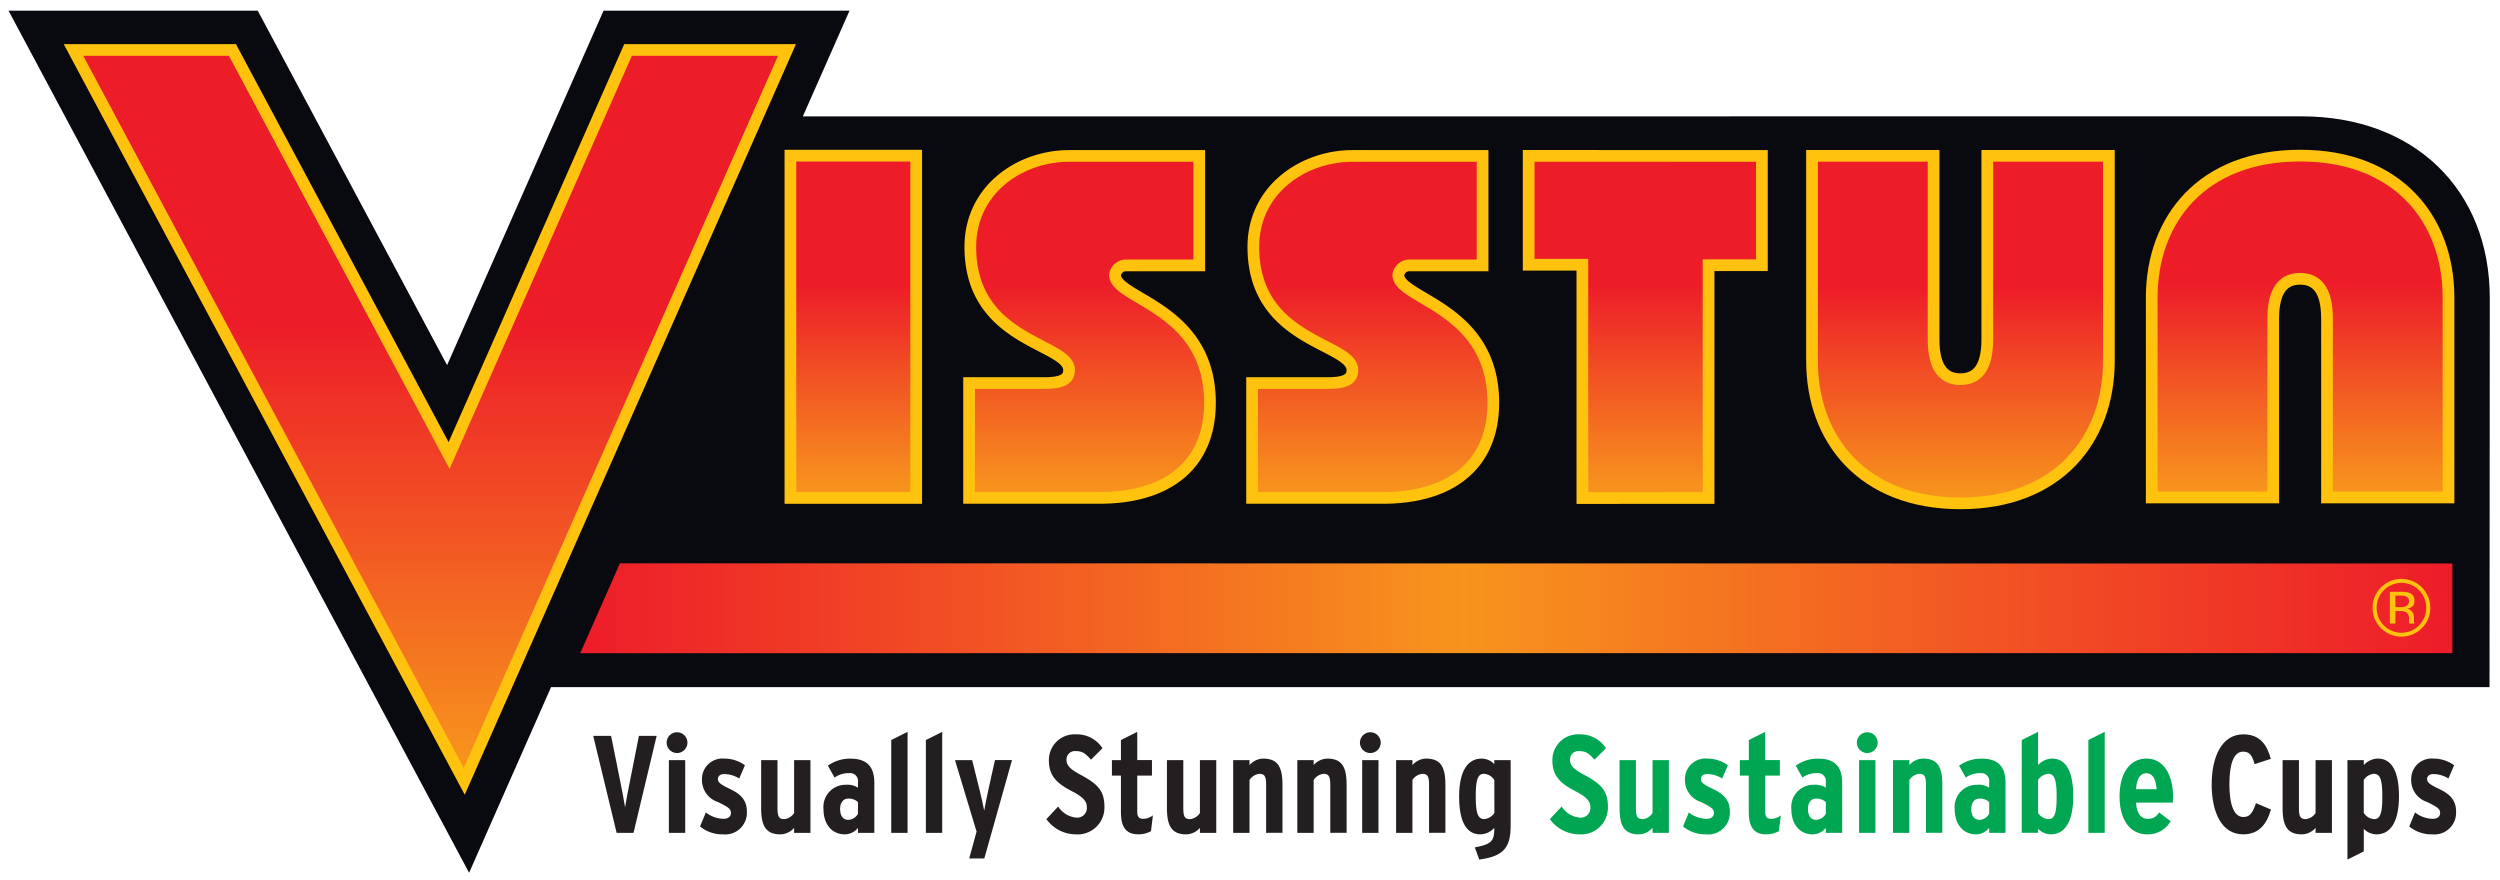 <svg xmlns="http://www.w3.org/2000/svg" xmlns:xlink="http://www.w3.org/1999/xlink" viewBox="0 0 320.29 112.754"><defs><style>.cls-1{fill:#231f20;}.cls-2{fill:#00a651;}.cls-3{fill:#090a0f;}.cls-10,.cls-4,.cls-5,.cls-6,.cls-7,.cls-8,.cls-9{stroke:#ffc20e;stroke-width:1.5px;}.cls-4{fill:url(#linear-gradient);}.cls-5{fill:url(#linear-gradient-2);}.cls-6{fill:url(#linear-gradient-3);}.cls-7{fill:url(#linear-gradient-4);}.cls-8{fill:url(#linear-gradient-5);}.cls-9{fill:url(#linear-gradient-6);}.cls-10{fill:url(#linear-gradient-7);}.cls-11{fill:url(#linear-gradient-8);}.cls-12{fill:#ffc20e;}</style><linearGradient id="linear-gradient" x1="109.322" y1="19.946" x2="109.322" y2="63.794" gradientUnits="userSpaceOnUse"><stop offset="0" stop-color="#ed1c29"/><stop offset="0.374" stop-color="#ed1c29"/><stop offset="0.978" stop-color="#f7941d"/></linearGradient><linearGradient id="linear-gradient-2" x1="139.585" y1="19.98" x2="139.585" y2="63.794" xlink:href="#linear-gradient"/><linearGradient id="linear-gradient-3" x1="175.863" y1="19.98" x2="175.863" y2="63.794" xlink:href="#linear-gradient"/><linearGradient id="linear-gradient-4" x1="251.165" y1="19.966" x2="251.165" y2="64.487" xlink:href="#linear-gradient"/><linearGradient id="linear-gradient-5" x1="294.683" y1="19.937" x2="294.683" y2="63.737" xlink:href="#linear-gradient"/><linearGradient id="linear-gradient-6" x1="210.787" y1="19.969" x2="210.787" y2="63.81" xlink:href="#linear-gradient"/><linearGradient id="linear-gradient-7" x1="55.121" y1="6.401" x2="55.121" y2="100.104" xlink:href="#linear-gradient"/><linearGradient id="linear-gradient-8" x1="314.187" y1="77.926" x2="74.337" y2="77.926" gradientUnits="userSpaceOnUse"><stop offset="0" stop-color="#ed1c29"/><stop offset="0.528" stop-color="#f7941d"/><stop offset="1" stop-color="#ed1c29"/></linearGradient></defs><g id="Tag_100K" data-name="Tag 100K"><path class="cls-1" d="M81.165,106.7H79L76,94.275h2.29l1.206,6c.178.923.515,2.609.586,3.159.071-.55.408-2.272.586-3.159l1.189-6h2.271Z"/><path class="cls-1" d="M86.74,96.476a1.331,1.331,0,1,1,1.331-1.331A1.341,1.341,0,0,1,86.74,96.476ZM85.693,106.7V97.381h2.094V106.7Z"/><path class="cls-1" d="M92.633,106.893a4.475,4.475,0,0,1-2.947-1.012l.746-1.792a3.822,3.822,0,0,0,2.236.816c.656,0,.976-.3.976-.763,0-.515-.373-.763-1.686-1.4a2.942,2.942,0,0,1-2.023-2.875,2.625,2.625,0,0,1,2.875-2.679,4.464,4.464,0,0,1,2.626.851l-.727,1.7a3.713,3.713,0,0,0-1.952-.568c-.48,0-.781.266-.781.639,0,.408.284.674,1.562,1.278,1.366.656,2.146,1.419,2.146,2.875A2.773,2.773,0,0,1,92.633,106.893Z"/><path class="cls-1" d="M101.738,106.7v-.638a2.4,2.4,0,0,1-1.739.834c-1.987,0-2.484-1.225-2.484-3.408v-6.1h2.093v6.033c0,1.153.142,1.526.888,1.526a1.754,1.754,0,0,0,1.242-.781V97.381h2.094V106.7Z"/><path class="cls-1" d="M109.921,106.7v-.638a2.192,2.192,0,0,1-1.668.834c-1.633,0-2.751-1.243-2.751-3.248a2.839,2.839,0,0,1,2.857-3.106,2.561,2.561,0,0,1,1.562.373v-.71a1.011,1.011,0,0,0-1.118-1.153,3.075,3.075,0,0,0-1.881.567l-.853-1.525a4.823,4.823,0,0,1,2.875-.9c2.165,0,3.071,1.064,3.071,3.1V106.7Zm0-3.939a1.716,1.716,0,0,0-1.279-.444c-.584,0-1.01.515-1.01,1.3,0,.906.372,1.42,1.064,1.42a1.505,1.505,0,0,0,1.225-.781Z"/><path class="cls-1" d="M114.182,106.7V94.808l2.093-1.047V106.7Z"/><path class="cls-1" d="M118.619,106.7V94.808l2.094-1.047V106.7Z"/><path class="cls-1" d="M126.108,109.981h-1.934l.94-3.444-2.767-9.156h2.2l.869,3.477c.231.923.586,2.467.675,3,.089-.532.408-2.111.6-2.98l.781-3.5h2.182Z"/><path class="cls-1" d="M137.769,106.893a4.646,4.646,0,0,1-3.709-1.953l1.509-1.615a3.068,3.068,0,0,0,2.289,1.42,1.235,1.235,0,0,0,1.385-1.348c0-.71-.444-1.278-1.9-2.024-1.846-.958-2.964-1.9-2.964-3.957a3.293,3.293,0,0,1,3.478-3.336,3.928,3.928,0,0,1,3.39,1.775l-1.473,1.472c-.727-.816-1.118-1.1-1.969-1.1a1.079,1.079,0,0,0-1.172,1.082c0,.745.425,1.207,1.774,1.934,2.148,1.154,3.088,2,3.088,4.1A3.44,3.44,0,0,1,137.769,106.893Z"/><path class="cls-1" d="M147.462,106.484a3.29,3.29,0,0,1-1.6.409c-1.509,0-2.254-.817-2.254-2.858V99.368h-1.153V97.381h1.153V94.808l2.094-1.047v3.62h1.882v1.987H145.7v4.614c0,.692.267.923.764.923a2.086,2.086,0,0,0,1.242-.444Z"/><path class="cls-1" d="M153.728,106.7v-.638a2.394,2.394,0,0,1-1.739.834c-1.987,0-2.484-1.225-2.484-3.408v-6.1H151.6v6.033c0,1.153.141,1.526.886,1.526a1.75,1.75,0,0,0,1.242-.781V97.381h2.095V106.7Z"/><path class="cls-1" d="M162.214,106.7v-6.033c0-1.154-.143-1.526-.888-1.526a1.754,1.754,0,0,0-1.242.78V106.7H157.99V97.381h2.094v.639a2.394,2.394,0,0,1,1.739-.834c1.987,0,2.485,1.224,2.485,3.407v6.1Z"/><path class="cls-1" d="M170.432,106.7v-6.033c0-1.154-.142-1.526-.887-1.526a1.756,1.756,0,0,0-1.243.78V106.7h-2.094V97.381H168.3v.639a2.4,2.4,0,0,1,1.739-.834c1.988,0,2.484,1.224,2.484,3.407v6.1Z"/><path class="cls-1" d="M175.562,96.476a1.331,1.331,0,1,1,1.331-1.331A1.341,1.341,0,0,1,175.562,96.476ZM174.516,106.7V97.381h2.093V106.7Z"/><path class="cls-1" d="M183.087,106.7v-6.033c0-1.154-.142-1.526-.887-1.526a1.756,1.756,0,0,0-1.243.78V106.7h-2.094V97.381h2.094v.639a2.4,2.4,0,0,1,1.739-.834c1.988,0,2.485,1.224,2.485,3.407v6.1Z"/><path class="cls-1" d="M189.514,110.122l-.569-1.561c2.183-.409,2.5-.817,2.5-2.5a2.511,2.511,0,0,1-1.792.834c-1.739,0-2.715-1.562-2.715-4.845,0-2.84.852-4.862,2.893-4.862a2.268,2.268,0,0,1,1.614.71v-.515h2.095v8.358C193.542,108.525,192.707,109.7,189.514,110.122Zm1.933-10.185a1.68,1.68,0,0,0-1.331-.8c-.745,0-1.047.674-1.047,2.839,0,2.041.213,2.963,1.083,2.963a1.752,1.752,0,0,0,1.3-.781Z"/><path class="cls-2" d="M202.274,106.893a4.646,4.646,0,0,1-3.709-1.953l1.509-1.615a3.068,3.068,0,0,0,2.289,1.42,1.235,1.235,0,0,0,1.385-1.348c0-.71-.444-1.278-1.9-2.024-1.846-.958-2.964-1.9-2.964-3.957a3.292,3.292,0,0,1,3.478-3.336,3.928,3.928,0,0,1,3.39,1.775l-1.473,1.472c-.727-.816-1.118-1.1-1.97-1.1a1.078,1.078,0,0,0-1.171,1.082c0,.745.425,1.207,1.774,1.934,2.147,1.154,3.088,2,3.088,4.1A3.44,3.44,0,0,1,202.274,106.893Z"/><path class="cls-2" d="M211.715,106.7v-.638a2.4,2.4,0,0,1-1.739.834c-1.987,0-2.484-1.225-2.484-3.408v-6.1h2.094v6.033c0,1.153.141,1.526.887,1.526a1.752,1.752,0,0,0,1.242-.781V97.381h2.094V106.7Z"/><path class="cls-2" d="M218.567,106.893a4.469,4.469,0,0,1-2.946-1.012l.745-1.792a3.822,3.822,0,0,0,2.236.816c.657,0,.976-.3.976-.763,0-.515-.372-.763-1.686-1.4a2.944,2.944,0,0,1-2.023-2.875,2.625,2.625,0,0,1,2.875-2.679,4.465,4.465,0,0,1,2.627.851l-.728,1.7a3.713,3.713,0,0,0-1.952-.568c-.479,0-.781.266-.781.639,0,.408.284.674,1.562,1.278,1.367.656,2.147,1.419,2.147,2.875A2.773,2.773,0,0,1,218.567,106.893Z"/><path class="cls-2" d="M227.9,106.484a3.286,3.286,0,0,1-1.6.409c-1.508,0-2.254-.817-2.254-2.858V99.368H222.9V97.381h1.154V94.808l2.094-1.047v3.62h1.881v1.987h-1.881v4.614c0,.692.266.923.763.923a2.086,2.086,0,0,0,1.242-.444Z"/><path class="cls-2" d="M233.917,106.7v-.638a2.191,2.191,0,0,1-1.668.834c-1.633,0-2.75-1.243-2.75-3.248a2.839,2.839,0,0,1,2.856-3.106,2.559,2.559,0,0,1,1.562.373v-.71a1.011,1.011,0,0,0-1.117-1.153,3.08,3.08,0,0,0-1.882.567l-.852-1.525a4.821,4.821,0,0,1,2.875-.9c2.165,0,3.071,1.064,3.071,3.1V106.7Zm0-3.939a1.711,1.711,0,0,0-1.277-.444c-.586,0-1.012.515-1.012,1.3,0,.906.373,1.42,1.065,1.42a1.5,1.5,0,0,0,1.224-.781Z"/><path class="cls-2" d="M239.225,96.476a1.331,1.331,0,1,1,1.331-1.331A1.341,1.341,0,0,1,239.225,96.476ZM238.178,106.7V97.381h2.094V106.7Z"/><path class="cls-2" d="M246.749,106.7v-6.033c0-1.154-.142-1.526-.887-1.526a1.752,1.752,0,0,0-1.242.78V106.7h-2.095V97.381h2.095v.639a2.394,2.394,0,0,1,1.739-.834c1.988,0,2.485,1.224,2.485,3.407v6.1Z"/><path class="cls-2" d="M254.844,106.7v-.638a2.191,2.191,0,0,1-1.668.834c-1.633,0-2.75-1.243-2.75-3.248a2.839,2.839,0,0,1,2.856-3.106,2.561,2.561,0,0,1,1.562.373v-.71a1.011,1.011,0,0,0-1.118-1.153,3.079,3.079,0,0,0-1.881.567l-.852-1.525a4.819,4.819,0,0,1,2.875-.9c2.165,0,3.07,1.064,3.07,3.1V106.7Zm0-3.939a1.712,1.712,0,0,0-1.278-.444c-.586,0-1.011.515-1.011,1.3,0,.906.373,1.42,1.065,1.42a1.5,1.5,0,0,0,1.224-.781Z"/><path class="cls-2" d="M262.725,106.893a2.272,2.272,0,0,1-1.615-.71v.514h-2.094V94.808l2.094-1.047V98.02a2.511,2.511,0,0,1,1.792-.834c1.74,0,2.715,1.561,2.715,4.844C265.617,104.869,264.766,106.893,262.725,106.893Zm-.32-7.755a1.756,1.756,0,0,0-1.295.78v4.224a1.681,1.681,0,0,0,1.331.8c.745,0,1.047-.674,1.047-2.839C263.488,100.061,263.275,99.138,262.4,99.138Z"/><path class="cls-2" d="M267.553,106.7V94.808l2.094-1.047V106.7Z"/><path class="cls-2" d="M278.361,102.829h-4.7c.089,1.437.675,2.076,1.491,2.076a1.56,1.56,0,0,0,1.455-.816l1.491,1.118a3.359,3.359,0,0,1-2.981,1.686c-2.307,0-3.567-1.97-3.567-4.845,0-3.123,1.42-4.862,3.442-4.862,2.343,0,3.407,2.306,3.407,4.862C278.4,102.3,278.379,102.58,278.361,102.829Zm-3.389-3.763c-.781,0-1.206.675-1.314,2.041H276.3C276.2,99.972,275.877,99.066,274.972,99.066Z"/><path class="cls-1" d="M287.379,106.893c-2.751,0-4.028-2.822-4.028-6.389,0-3.585,1.313-6.424,4.063-6.424,2.112,0,3.035,1.349,3.514,3.141l-2.077.675c-.319-1.136-.656-1.6-1.472-1.6-1.19,0-1.757,1.526-1.757,4.171s.586,4.205,1.792,4.205c.764,0,1.153-.426,1.615-1.775l1.916.817C290.36,105.757,289.277,106.893,287.379,106.893Z"/><path class="cls-1" d="M296.662,106.7v-.638a2.4,2.4,0,0,1-1.739.834c-1.989,0-2.485-1.225-2.485-3.408v-6.1h2.094v6.033c0,1.153.142,1.526.887,1.526a1.754,1.754,0,0,0,1.243-.781V97.381h2.094V106.7Z"/><path class="cls-1" d="M304.454,106.893a2.272,2.272,0,0,1-1.614-.71v2.892l-2.095,1.047V97.381h2.095v.639a2.511,2.511,0,0,1,1.792-.834c1.739,0,2.715,1.561,2.715,4.844C307.347,104.869,306.5,106.893,304.454,106.893Zm-.319-7.755a1.754,1.754,0,0,0-1.3.78v4.224a1.681,1.681,0,0,0,1.331.8c.745,0,1.047-.674,1.047-2.839C305.218,100.061,305.005,99.138,304.135,99.138Z"/><path class="cls-1" d="M311.608,106.893a4.469,4.469,0,0,1-2.946-1.012l.745-1.792a3.822,3.822,0,0,0,2.236.816c.657,0,.976-.3.976-.763,0-.515-.372-.763-1.685-1.4a2.943,2.943,0,0,1-2.024-2.875,2.625,2.625,0,0,1,2.875-2.679,4.465,4.465,0,0,1,2.627.851l-.728,1.7a3.713,3.713,0,0,0-1.952-.568c-.479,0-.781.266-.781.639,0,.408.284.674,1.562,1.278,1.367.656,2.147,1.419,2.147,2.875A2.773,2.773,0,0,1,311.608,106.893Z"/></g><g id="BG_30_20_20_100_copy" data-name="BG 30 20 20 100 copy"><path class="cls-3" d="M318.981,38.2c0-13.934-9.691-23.295-24.114-23.295l-192.009.009,5.979-13.546H77.324S62.156,35.736,57.28,46.781C51.52,35.994,33.019,1.365,33.019,1.365H1.091L60.1,111.817l10.5-23.788H318.948Z"/></g><g id="VW_Logo" data-name="VW Logo"><path class="cls-4" d="M101.265,63.794V19.946h16.114V63.794Z"/><path class="cls-5" d="M153.646,34H144.3a1.44,1.44,0,0,0-1.449,1.224c0,3.154,12.165,4.118,12.165,16.387,0,7.712-5.154,12.179-14.179,12.179H124.156V49.076h9.668c2.579,0,3.141-.7,3.141-1.666,0-3.506-12.649-3.506-12.649-15.775,0-7.36,6.365-11.655,12.649-11.655h16.681Z"/><path class="cls-6" d="M189.942,34H180.6a1.441,1.441,0,0,0-1.452,1.224c0,3.154,12.167,4.118,12.167,16.387,0,7.712-5.154,12.179-14.183,12.179H160.413V49.076h9.71c2.576,0,3.141-.7,3.141-1.666,0-3.506-12.69-3.506-12.69-15.775,0-7.36,6.4-11.655,12.69-11.655h16.678Z"/><path class="cls-7" d="M270.179,19.966v26.3c0,9.967-6.445,18.218-19.015,18.218s-19.013-8.251-19.013-18.218v-26.3h15.572V43.505c0,3.782,1.426,5.074,3.441,5.074s3.442-1.292,3.442-5.074V19.966Z"/><path class="cls-8" d="M275.671,63.737V38.127c0-9.983,6.442-18.19,19.013-18.19s19.01,8.207,19.01,18.19v25.61H298.127V40.8c0-3.79-1.432-5.082-3.443-5.082s-3.444,1.292-3.444,5.082V63.737Z"/><polygon class="cls-9" points="225.728 33.976 225.728 19.978 195.846 19.969 195.846 33.918 202.728 33.918 202.728 63.81 218.896 63.802 218.896 33.976 225.728 33.976"/><polygon class="cls-10" points="80.465 6.401 57.535 58.359 29.776 6.401 9.416 6.401 59.475 100.104 100.826 6.401 80.465 6.401"/><polygon class="cls-11" points="314.187 83.675 74.337 83.683 79.424 72.169 314.187 72.192 314.187 83.675"/><path class="cls-12" d="M310.278,80.477a3.7,3.7,0,1,1,1.081-2.621A3.555,3.555,0,0,1,310.278,80.477Zm-4.86-4.864a3.075,3.075,0,0,0-.925,2.249,3.113,3.113,0,0,0,.92,2.264,3.172,3.172,0,0,0,4.5,0,3.212,3.212,0,0,0,0-4.513,3.164,3.164,0,0,0-4.493,0Zm2.174.206a3.092,3.092,0,0,1,1.106.146,1.006,1.006,0,0,1,.629,1.028.887.887,0,0,1-.395.8,1.55,1.55,0,0,1-.586.2.985.985,0,0,1,.7.4,1.121,1.121,0,0,1,.22.628v.3c0,.094,0,.194.009.3a.624.624,0,0,0,.037.211l.024.05h-.669l-.01-.04c0-.014-.007-.029-.01-.045l-.015-.131v-.321a.988.988,0,0,0-.382-.927,1.718,1.718,0,0,0-.795-.131h-.563v1.595h-.715V75.819Zm.771.639a1.853,1.853,0,0,0-.865-.151h-.61v1.469h.645a1.925,1.925,0,0,0,.681-.091.729.729,0,0,0,.149-1.227Z"/></g></svg>